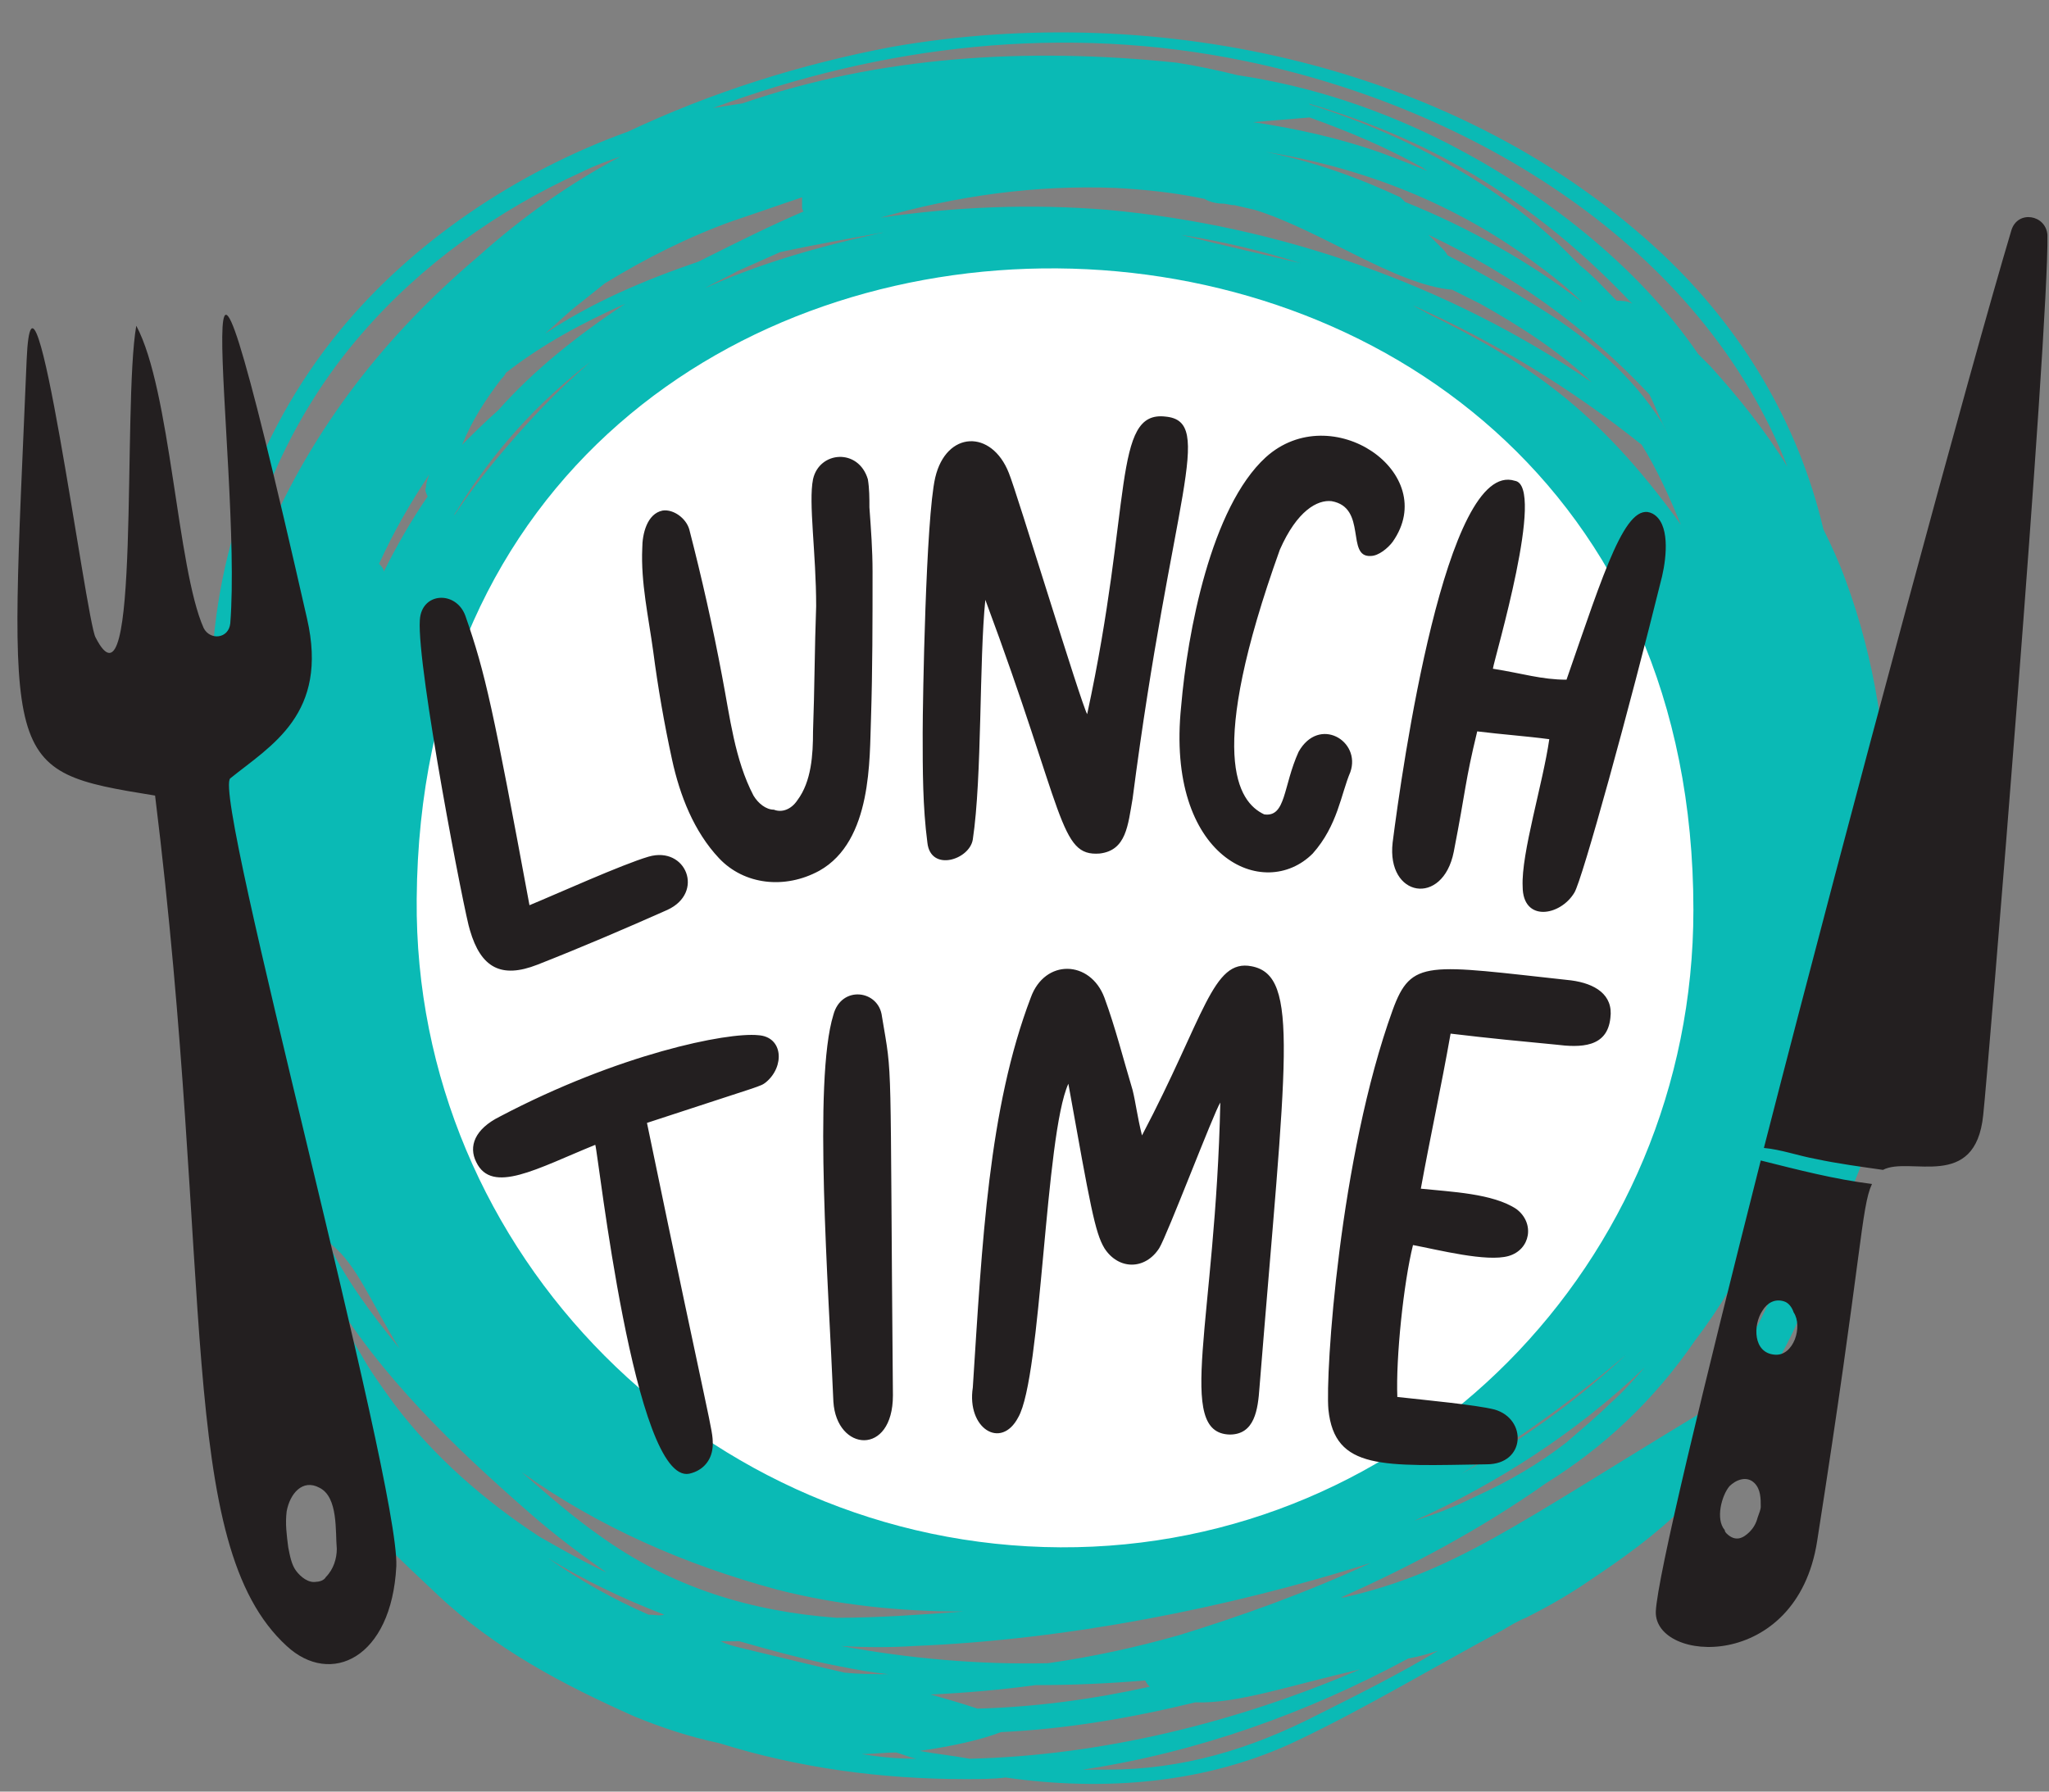 <?xml version="1.0" encoding="UTF-8" standalone="no"?><svg xmlns="http://www.w3.org/2000/svg" xmlns:xlink="http://www.w3.org/1999/xlink" fill="#231f20" height="114.4" preserveAspectRatio="xMidYMid meet" version="1" viewBox="-1.1 -2.1 130.8 114.4" width="130.8" zoomAndPan="magnify"><rect x="-1.1" y="-2.1" width="130.8" height="114.4" fill="#808080" stroke="none"/><g><g id="change1_1"><path d="M117.4,69.1c0.1-0.5,0.3-1,0.4-1.5c0.2-0.5-0.3-0.9-0.7-1c-0.3,0-0.5,0-0.8,0.1c-0.1-0.3-0.4-0.5-0.7-0.6 c0.1-0.2,0.2-0.5,0.3-0.7c0.2,0,0.4-0.1,0.4-0.4c0-0.2,0-0.4,0-0.7c0.6-1.5,1.1-3,1.6-4.2c1.6-4,2.7-14.7-1.2-25.2 c-0.4-1.1-0.9-2.2-1.4-3.2c-1.6-6.8-5.2-12.8-10.3-17.6C92.2,2.1,72.9-2.1,55.8,0.9C50,2,44.3,3.8,39,6.3 C31.8,8.9,25.2,13.4,20.6,19c-5.5,6.7-8.4,15.3-8.2,23.8c-1.7,8.5-0.8,16.8,3.1,28.1C16,72,16.5,73,17.1,74c0,0.1,0,0.2,0,0.3 c0.1,0.8,0.3,1.5,0.4,2.2c-2.3-4.7-3.8-8-5.5-8c0,6.5,2.8,16,8.4,24.3c1.8,2.7,4.2,4.8,6.4,6.9c3.7,3.5,8.1,5.8,12.6,7.8 c1.7,0.7,3.5,1.3,5.4,1.7c5.1,1.6,10.4,2.3,15.7,2.3c0.9,0,1.8,0,2.6-0.1c6.3,0.9,12.9,0.4,18.7-2.4c4.4-2.1,8.7-4.7,13-7 c0.5-0.3,1-0.6,1.5-0.8c1.4-0.7,2.8-1.5,4.1-2.4c2.1-1.4,4.2-2.9,6-4.7c0.2-0.2,0.1-0.4-0.1-0.5c0.1-0.1,0.2-0.2,0.3-0.3 c1-1.1,1.7-2.5,2.5-3.8c3.4-4,5.7-8.8,6.7-14c0.3,0,0.5-0.1,0.7-0.4c0.8-1.6,1.4-3.3,2-5C118.7,69.3,117.9,68.8,117.4,69.1z M65.8,104.1c-4.4,0.1-8.9-0.3-13.2-1.1c1.6,0.1,3.1,0.1,4.7,0c9.7-0.4,19.9-2.4,29.1-5.3c-4.1,1.9-8.3,3.4-12.2,4.6 C71.4,103.1,68.6,103.7,65.8,104.1z M72.3,105.6c-3.6,0.8-7.3,1.3-11,1.4c-0.9-0.3-1.9-0.6-3-0.9c2.2-0.1,4.5-0.3,6.7-0.6 c2.3,0,4.7-0.1,7-0.3C72.1,105.4,72.2,105.5,72.3,105.6z M74.3,12.9c2.6,0.4,5.1,1,7.6,1.8C79.8,14.2,77.5,13.7,74.3,12.9z M69.6,11.3c-4.9-0.4-9.7-0.2-14.5,0.5c4.9-1.4,9.9-2.1,15-1.9c1.9,0.1,3.8,0.3,5.7,0.7c0.3,0.2,0.8,0.3,1.1,0.3 c0.3,0,0.5,0.1,0.8,0.1c0.4,0.1,0.9,0.2,1.3,0.3c4.2,1.3,9,4.8,12.6,5.1c0.6,0.3,1.2,0.6,1.8,0.9c2.5,1.4,5,3,7.1,5 C91.4,16.1,80.6,12.3,69.6,11.3z M55.5,12.7c-0.2,0-0.3,0.1-0.5,0.1c-4.5,1-8,2.1-11.1,3.5c0.7-0.4,1.4-0.7,2.1-1.1 c0.9-0.4,1.8-0.8,2.7-1.2C51,13.5,53.3,13.1,55.5,12.7z M104.2,23.1c0.3,0.6,0.6,1.4,1.1,2.4c-0.1-0.2-0.2-0.4-0.3-0.6 c-1.9-3-4.6-5.3-7.6-7.2c-1.9-1.2-4-2.4-6.1-3.5c-0.1-0.2-0.2-0.3-0.4-0.5c-0.3-0.3-0.5-0.5-0.8-0.8 C95.4,15.4,100.2,18.8,104.2,23.1z M88.6,10.8c-0.1-0.1-0.2-0.2-0.3-0.3c-2.8-1.3-5.6-2.3-8.6-2.9c6.2,1,12.1,3.3,17.2,7.1 c1.1,0.8,2.1,1.6,3,2.5C96.5,14.6,92.6,12.4,88.6,10.8z M102.1,17.1c-0.8-0.8-1.5-1.6-2.4-2.3c0,0,0-0.1-0.1-0.1 C95.2,10,88.9,6.6,82.6,4.6c-0.1,0-0.1-0.1-0.2-0.1c3.1,0.9,6.1,2.1,8.9,3.6c4.6,2.5,8.4,5.6,11.8,9.2 C102.8,17.1,102.4,17.1,102.1,17.1z M82.5,5.4c2.5,0.9,4.9,1.9,7.2,3.2c0.1,0.1,0.2,0.1,0.3,0.2c-1-0.4-2-0.8-3.1-1.2 c-2.6-0.9-5.3-1.5-8-1.9C80.1,5.6,81.3,5.5,82.5,5.4z M103.7,26.3c1,1.6,1.8,3.4,2.5,5.1C100.8,23.9,96.3,21,90,17.9 c-0.3-0.2-0.6-0.3-0.9-0.5C94.3,19.7,99.2,22.7,103.7,26.3z M102.7,84.4c-3.2,3-6.7,5.5-10.5,7.6C95.8,89.8,99.3,87.3,102.7,84.4z M103.9,85.2c-0.7,0.8-1.4,1.6-2.2,2.3c-0.9,0.9-1.9,1.7-2.8,2.5c-1.8,1.4-3.7,2.5-5.9,3.5c-1.2,0.6-2.5,1.1-3.8,1.5 C94.5,92.6,99.5,89.4,103.9,85.2z M78.4,1.8c14.5,3,29.1,11.8,34.6,25.9c-1.4-2.3-3.1-4.4-4.9-6.4c-0.3-0.3-0.5-0.5-0.8-0.8 c-3.9-5.7-9.9-10.3-15.9-13.4c-4.3-2.2-8.8-3.7-13.5-4.4c-1.2-0.3-2.6-0.6-3.9-0.8C64.4,0.9,55,1.5,46.3,4.5 c-0.6,0.1-1.3,0.2-1.9,0.3C55.2,0.8,66.8-0.6,78.4,1.8z M45.7,12c1.5-0.5,2.9-1,4.4-1.5c0,0.1,0,0.3,0,0.6c0,0.1,0,0.2,0.1,0.3 c-2.1,0.9-4.1,1.9-6.1,2.9c-0.2,0.1-0.4,0.2-0.6,0.3c-3.5,1.2-6.8,2.6-9.8,4.6c0.8-0.7,1.5-1.4,2.3-2c0.5-0.4,1-0.8,1.5-1.2 C40.1,14.4,42.9,13,45.7,12z M30.7,24.1c-0.8,0.7-1.6,1.5-2.3,2.2c0.6-1.5,1.5-2.9,2.5-4.2c0.1-0.1,0.2-0.2,0.3-0.4 c2.3-1.8,4.9-3.2,7.6-4.4C35.8,19.3,33,21.5,30.7,24.1z M36.6,21c-2.1,1.8-4,3.8-6,6.2c-1,1.2-1.9,2.4-2.7,3.6 c0-0.1,0.1-0.2,0.1-0.2C30.3,26.8,33.2,23.6,36.6,21z M15.9,32.2c-0.9,2.2-1.7,4.3-2.3,6.4c0.8-7.1,3.7-14,8.4-19.4 c3.8-4.4,8.7-7.9,14-10.3c0.8-0.4,1.6-0.7,2.5-1c-3.2,1.7-6.2,3.8-9.1,6.4C23.5,19.3,18.9,25.2,15.9,32.2z M26.2,29.6 C26.2,29.6,26.2,29.6,26.2,29.6c-1.1,1.6-2,3.2-2.8,4.8c0-0.2-0.2-0.4-0.3-0.5c0.9-2,2-3.9,3.2-5.7c-0.1,0.3-0.2,0.5-0.2,0.8 C26,29.2,26.1,29.4,26.2,29.6z M20.1,77.4c1.6,1.3,2.5,3.7,4.3,6.6c-1.8-2.2-3.5-4.5-4.7-7C19.8,77.1,19.9,77.2,20.1,77.4z M24.1,87.6c-0.8-1.1-1.6-2.2-2.2-3.3c-0.8-1.3-1.4-2.6-2-4c3.3,5.5,8,10,12.8,14.2c1.6,1.4,3.2,2.6,4.9,3.8 c-1.5-0.7-2.9-1.5-4.3-2.3C29.8,93.7,26.6,90.9,24.1,87.6z M40.3,101c-2.3-1-4.4-2.2-6.4-3.6c2.3,1.4,4.8,2.6,7.4,3.6 C41,101.1,40.7,101,40.3,101z M37.1,95.9c-1.7-1.2-3.3-2.6-4.9-4c4.9,3.5,10.4,5.9,16.3,7.5c3.9,1,7.9,1.4,11.9,1.4 c-2.7,0.2-5.4,0.4-8.1,0.4C46.9,100.8,41.8,99.3,37.1,95.9z M46.1,103.1c-0.4-0.1-0.8-0.2-1.2-0.4c0.4,0,0.8,0,1.2,0 c2.1,0.6,4.3,1.2,6.4,1.6c1,0.2,2.1,0.4,3.1,0.5c-0.9,0-1.8,0-2.8-0.1C50.6,104.2,48.2,103.6,46.1,103.1z M53.9,109.9 c0.8,0,1.5-0.1,2.2-0.1c0.4,0.1,0.8,0.3,1.3,0.4C56.2,110.2,55.1,110.1,53.9,109.9z M60.8,110.2c-1.1-0.2-2.1-0.3-3.2-0.5 c2.1-0.3,3.9-0.7,5.2-1.2c4.2-0.2,8.3-0.9,12.4-1.9c2.7,0.1,6.1-1.1,10.5-2.1C77.8,107.9,69.2,110,60.8,110.2z M83,107.4 c-4.3,2.2-8.6,3.5-13.5,3.5c-0.5,0-1,0-1.5,0c7.3-1.1,14.3-3.6,20.8-7.1c0.6-0.1,1.3-0.3,1.9-0.5C88.2,104.8,85.6,106.1,83,107.4z M107.5,88.1c-11.9,7.2-15.8,10.2-22.8,11.8c-0.1,0-0.1,0-0.2,0c4.5-2,9-4.4,13.1-7.3c3.7-2.3,6.9-5.3,9.5-9.1c1.6-2.1,3-4.4,4-6.9 c0.1-0.2,0.1-0.4,0-0.5c0-0.1,0.1-0.2,0.1-0.3c0.3-0.4,0.6-0.9,0.9-1.3c0.2,0,0.5,0,0.6-0.3c0.1-0.2,0.2-0.4,0.3-0.6 c-0.1,0.6-0.3,1.1-0.4,1.7c-0.2,0.7,0.8,1.2,1.2,0.7C112.4,80.3,110.4,84.5,107.5,88.1z" fill="#0abab5"/></g><g id="change2_1"><path d="M107,56c0,22.6-18.1,40.8-40.4,40.7c-22.6-0.1-41.3-18.7-41.1-41.4C25.9,1.2,107,1.8,107,56z" fill="#ffffff"/></g><g id="change3_1"><path d="M125.5,69.1c-0.5,4.9-4.7,2.6-6.4,3.5c-1.4-0.2-2.9-0.4-4.3-0.7c-1.1-0.2-2.2-0.6-3.3-0.7c5.7-22.2,13.2-49.9,15.8-58.6 c0.4-1.3,2.2-1,2.3,0.3C129.7,19,125.8,66.4,125.5,69.1z M118.4,73.5c-0.7,1.5-0.6,4.3-3.5,22.8c-1.3,8.4-10.4,7.8-10.3,4.5 c0.1-2.2,3-14.2,6.7-28.8C113.7,72.6,116,73.2,118.4,73.5z M110.9,92.6c-0.5-0.5-1.2-0.2-1.6,0.2c-0.5,0.6-0.9,2.1-0.3,2.8 c0,0.1,0.1,0.2,0.1,0.2c0.6,0.6,1.1,0.3,1.5-0.1c0.2-0.2,0.4-0.5,0.5-0.9c0.1-0.3,0.2-0.5,0.2-0.7C111.3,93.6,111.3,93,110.9,92.6z M113.4,81.7c-0.1-0.3-0.3-0.6-0.6-0.7c-0.6-0.2-1.1,0.1-1.4,0.6c-0.6,0.9-0.6,2.7,0.8,2.8C113.4,84.5,114,82.6,113.4,81.7z M24.2,97.9c-0.3,5.9-4.2,7.7-7,5.1c-7.1-6.5-4.6-23.5-8.4-54.3c-9.9-1.6-9.3-1.7-8.2-27.8C1,11.5,4.4,37.6,5,38.6 c2.9,5.7,1.7-14.8,2.6-19.9c2.2,4.1,2.6,15.5,4.3,19.3c0.4,0.8,1.6,0.7,1.7-0.3c0.8-10.1-3.8-38.6,4.9-0.3 c1.4,6.1-2.3,8.1-4.9,10.2C12.4,48.6,24.4,92.5,24.2,97.9z M20.4,96.8c-0.1-1.1,0.1-3.3-1.1-3.9c-1.1-0.6-1.9,0.4-2.1,1.5 c-0.1,0.8,0,1.5,0.1,2.3c0.1,0.5,0.2,1.1,0.5,1.5c0.3,0.4,0.8,0.8,1.3,0.7c0.2,0,0.5-0.1,0.6-0.3C20.2,98.1,20.4,97.4,20.4,96.8z M71.2,67.5c-0.6-2-1.1-4-1.8-5.9c-0.9-2.4-3.8-2.5-4.7,0c-2.7,7.1-3.1,15.6-3.7,24.9c-0.4,2.6,1.8,4,2.9,1.9 c1.5-2.6,1.7-18,3.2-21.3c1.4,7.8,1.7,9.5,2.3,10.5c0.9,1.4,2.6,1.4,3.5,0c0.5-0.8,3.5-8.7,3.9-9.3c-0.3,14-2.9,21.1,0.6,21.2 c1.6,0,1.8-1.6,1.9-3c1.7-21.1,2.6-26.3-0.5-26.9c-2.5-0.5-3,3.2-7,10.8C71.5,69.2,71.4,68.3,71.2,67.5z M63.3,28.1 c-1.1-2.8-4-2.7-4.7,0.3C58,31,57.8,42.7,57.8,44.7c0,2.4,0,4.7,0.3,7c0.2,1.9,2.7,1.1,2.9-0.2c0.6-4,0.4-11.4,0.8-15.3 c5.1,13.7,4.7,16.4,7.3,16.2c1.7-0.2,1.8-1.8,2.1-3.5c2.5-19.3,5.3-24.1,2.1-24.4c-3.4-0.4-2.1,5.6-5,19 C67.9,42.8,63.8,29.3,63.3,28.1z M95.6,28.6c-4.4-1.4-7.2,18.4-7.8,23.1c-0.4,3.5,3.2,4.1,3.9,0.6c0.8-4.1,0.7-4.4,1.5-7.7 c1.6,0.2,3.1,0.3,4.6,0.5c-0.4,2.8-1.8,7.3-1.7,9.4c0,2.3,2.4,1.9,3.3,0.4c0.5-0.8,3.5-11.7,5.6-20.2c0.3-1.3,0.5-3.4-0.6-4 c-1.7-0.9-3.1,3.7-5.5,10.6c-1.6,0-2.8-0.4-4.7-0.7C94.3,39.9,97.6,28.9,95.6,28.6z M98.2,64.6c1.6,0.2,3.3,0.2,3.5-1.7 c0.2-1.5-1-2.2-2.5-2.4C90,59.5,89,59.1,87.8,62.4c-3.4,9.4-4.3,23.2-4.1,25.5c0.4,3.9,3.5,3.6,10.1,3.5c2.5,0,2.6-2.9,0.5-3.5 c-1.2-0.3-4.4-0.6-6.2-0.8c-0.1-2.5,0.4-7.3,1-9.7c1.6,0.3,4.7,1.1,6.1,0.7c1.4-0.4,1.7-2.1,0.5-3c-1.5-1-4.2-1.1-6.1-1.3 c0.6-3.3,1.3-6.5,1.9-9.9C94,64.2,96.1,64.4,98.2,64.6z M80.6,33c1.1-2.5,2.4-3.2,3.3-3.1c2.3,0.4,0.9,3.6,2.5,3.5 c0.5,0,1.1-0.5,1.4-0.9c3.1-4.4-3.9-9.2-8.1-5.4c-3.5,3.2-5,11.2-5.4,15.9c-1,9.7,5.3,12.5,8.4,9.4c1.6-1.8,1.8-3.8,2.4-5.2 c0.7-2-2-3.6-3.3-1.3c-1,2.2-0.8,4.2-2.2,4C77.9,49.1,75.9,46.1,80.6,33z M47,48.7c-1.2-2.3-1.5-5-2-7.6c-0.6-3.2-1.3-6.3-2.1-9.4 c-0.2-0.7-1-1.3-1.7-1.2c-1,0.2-1.3,1.5-1.3,2.4c-0.1,2.2,0.4,4.4,0.7,6.6c0.3,2.3,0.7,4.6,1.2,6.9c0.5,2.3,1.4,4.6,3,6.3 c1.6,1.7,4.2,2,6.4,0.8c3.4-1.9,3.2-7.2,3.3-9.7c0.1-3.1,0.1-6.3,0.1-9.4c0-1.4-0.1-2.7-0.2-4.1c0-0.6,0-1.2-0.1-1.8 c-0.6-2-3.1-1.8-3.5,0c-0.3,1.5,0.2,4.7,0.2,8.1c-0.1,2.7-0.1,5.3-0.2,8c0,1.5-0.1,3.2-1,4.4c-0.4,0.6-1,0.8-1.5,0.6 C47.8,49.6,47.3,49.2,47,48.7z M42.9,92c0.9-0.2,1.5-0.9,1.5-1.9c0-1-0.1-0.7-4.2-20.5c7.6-2.5,7.2-2.3,7.6-2.6 c1.2-1,1.1-2.9-0.5-3c-2-0.2-8.9,1.2-16.5,5.2c-1.6,0.8-2,1.9-1.5,2.9c1,2.1,3.9,0.4,7.6-1.1C37.1,71.6,39.4,92.7,42.9,92z M28.6,37.2c-0.6-1.6-2.8-1.5-2.9,0.3c-0.2,3,2.9,19,3.2,19.8c0.7,2.4,2,3.1,4.3,2.2c2.8-1.1,5.6-2.3,8.3-3.5 c2.4-1.1,1.2-4.1-1.2-3.4c-1.7,0.5-5.9,2.4-7.6,3.1C30.4,43.3,29.9,40.9,28.6,37.2z M52.1,87.4c0.2,3.2,3.8,3.5,3.8-0.4 c-0.2-22.6,0-20-0.7-24.2c-0.2-1.7-2.6-2-3.1-0.1C50.8,66.9,51.8,80.1,52.1,87.4z" fill="inherit"/></g></g></svg>